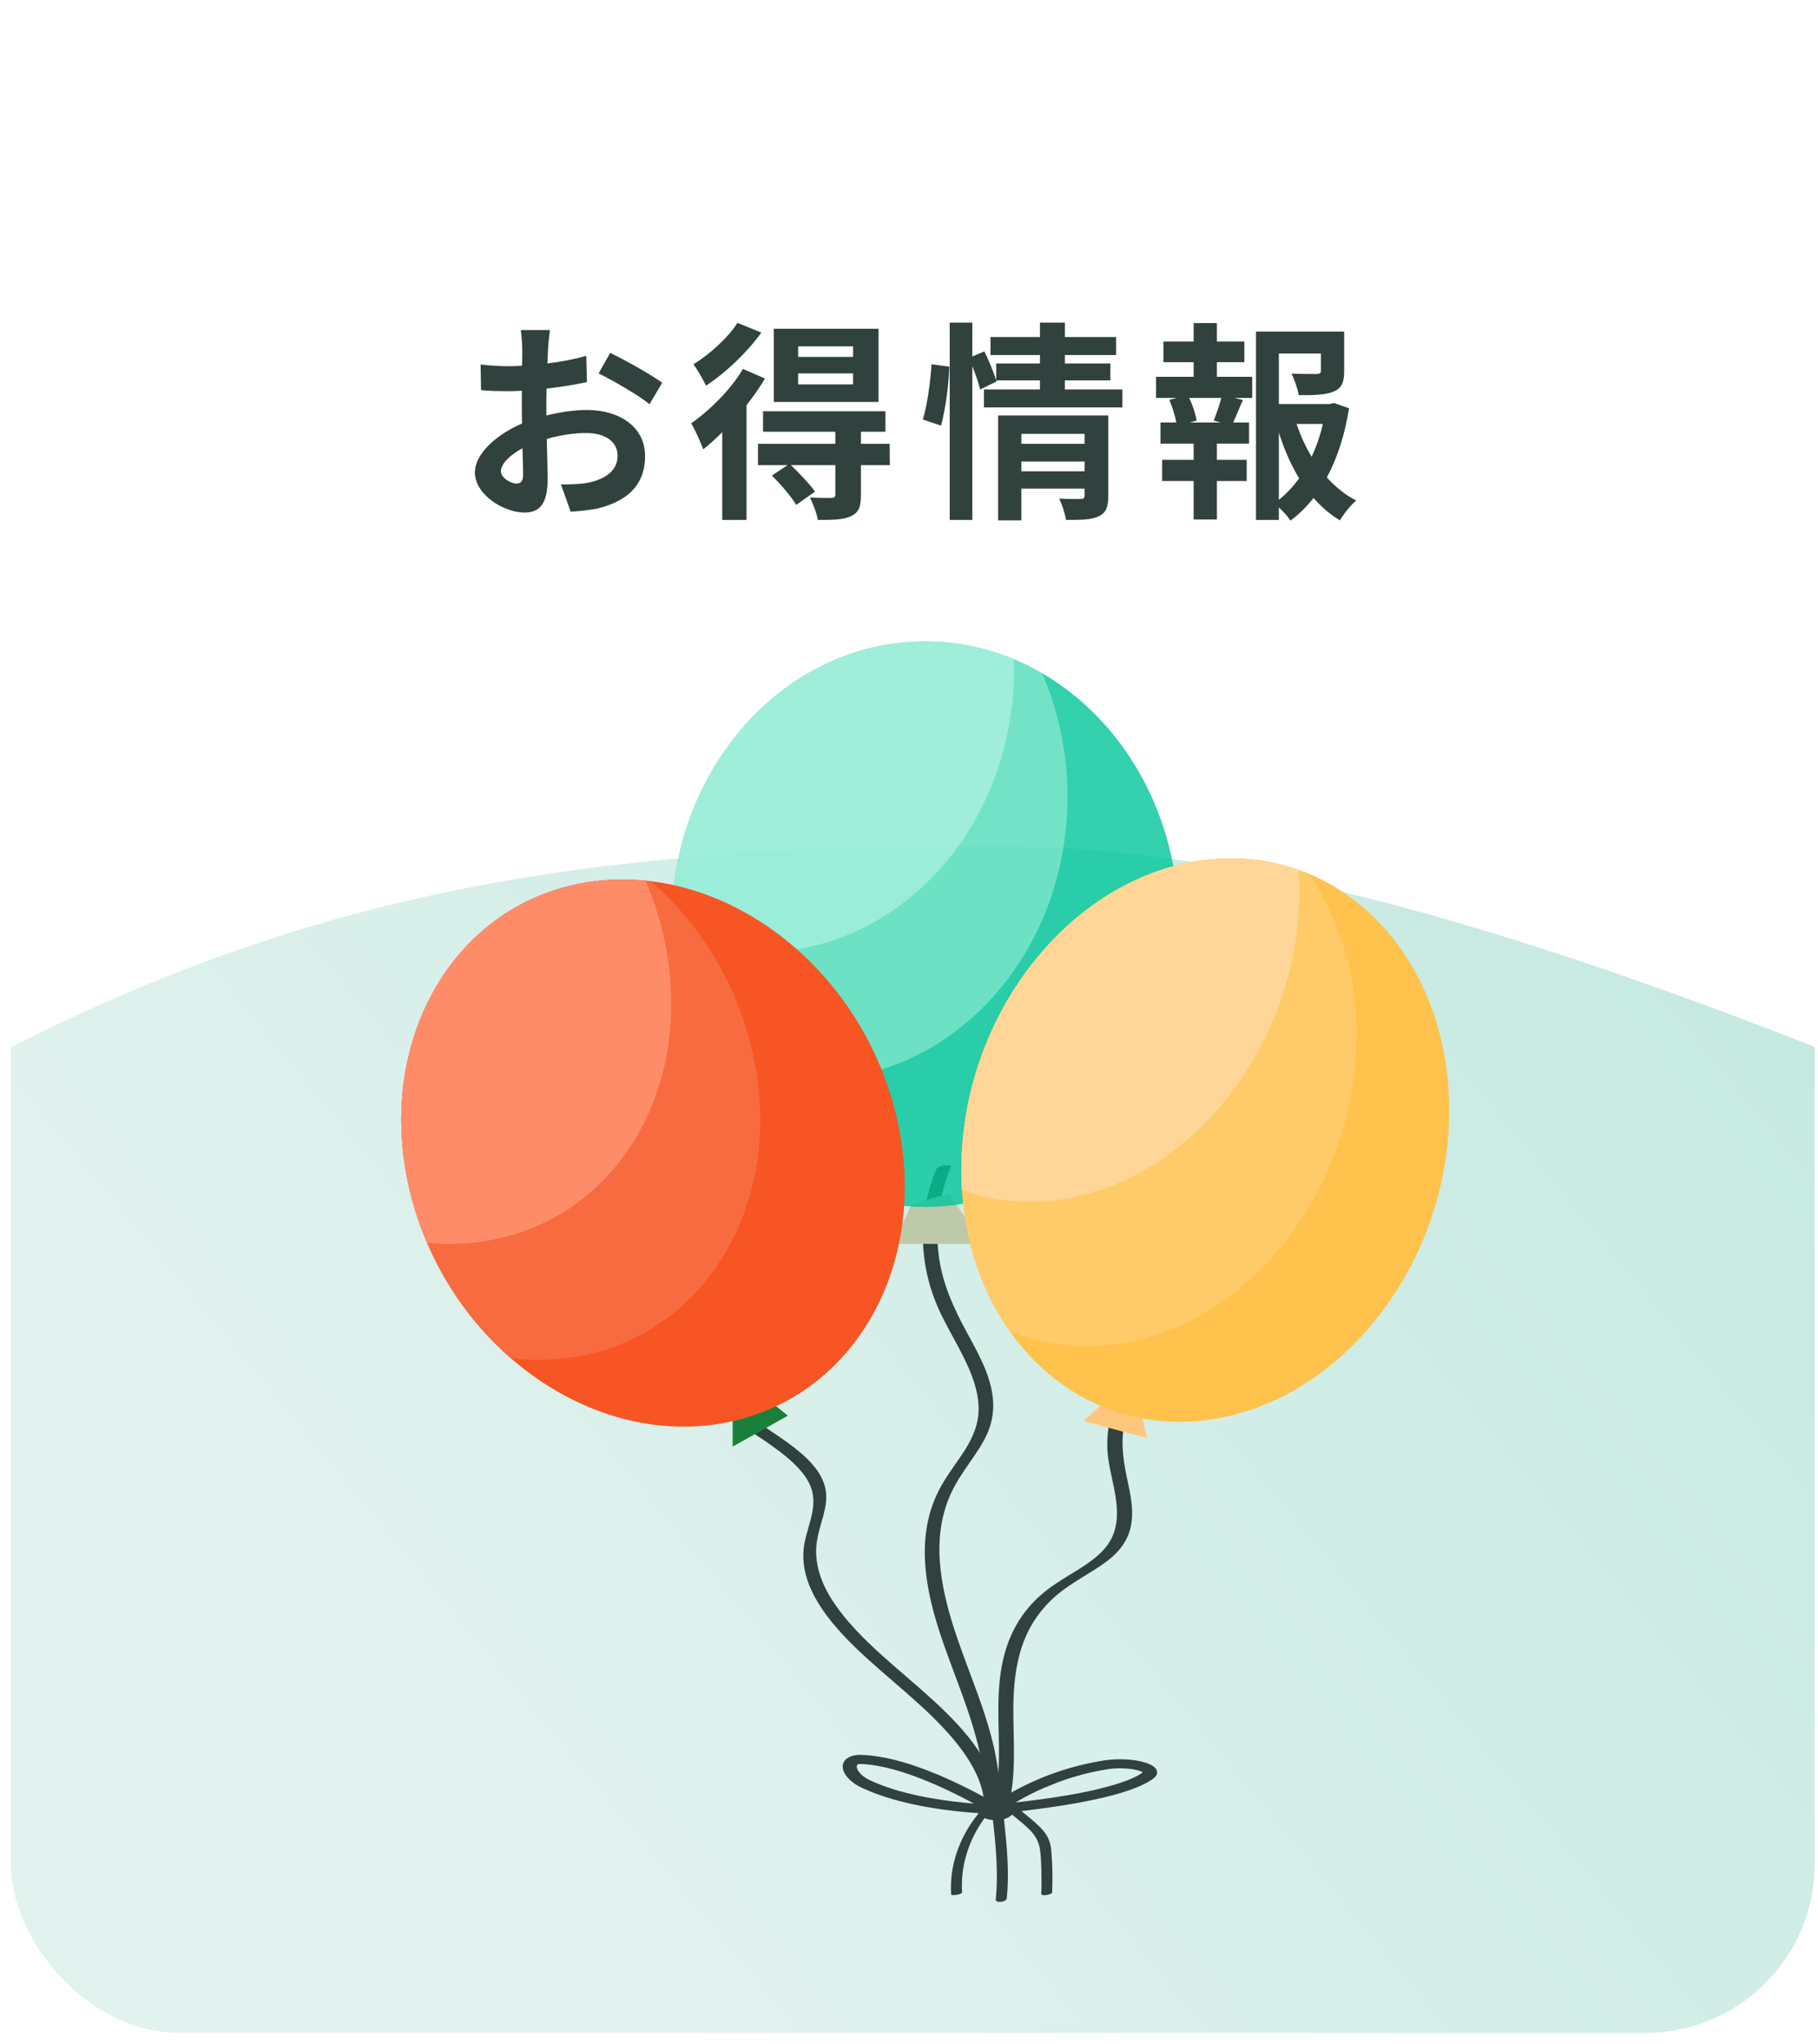 <svg width="129" height="145" viewBox="0 0 129 145" fill="none" xmlns="http://www.w3.org/2000/svg">
<g filter="url(#filter0_d_1_2679)">
<rect x="0.771" y="0.206" width="128" height="144" rx="12" fill="white"/>
</g>
<path d="M39.023 23.413C38.978 23.683 38.918 24.328 38.888 24.718C38.873 25.048 38.858 25.408 38.843 25.783C39.833 25.663 40.823 25.468 41.603 25.243L41.648 27.103C40.793 27.298 39.758 27.448 38.783 27.568C38.768 28.018 38.768 28.483 38.768 28.918C38.768 29.098 38.768 29.278 38.768 29.473C39.788 29.218 40.823 29.083 41.648 29.083C43.958 29.083 45.773 30.283 45.773 32.353C45.773 34.123 44.843 35.458 42.458 36.058C41.768 36.208 41.108 36.253 40.493 36.298L39.803 34.363C40.478 34.363 41.123 34.348 41.648 34.258C42.863 34.033 43.823 33.433 43.823 32.338C43.823 31.318 42.923 30.718 41.618 30.718C40.688 30.718 39.713 30.868 38.798 31.138C38.828 32.323 38.858 33.493 38.858 34.003C38.858 35.863 38.198 36.358 37.208 36.358C35.753 36.358 33.698 35.098 33.698 33.508C33.698 32.203 35.198 30.838 37.043 30.043C37.028 29.683 37.028 29.323 37.028 28.978C37.028 28.558 37.028 28.138 37.028 27.718C36.743 27.733 36.473 27.748 36.233 27.748C35.228 27.748 34.643 27.733 34.133 27.673L34.103 25.858C34.988 25.963 35.633 25.978 36.173 25.978C36.443 25.978 36.743 25.963 37.043 25.948C37.058 25.423 37.058 24.988 37.058 24.733C37.058 24.418 36.998 23.683 36.953 23.413H39.023ZM43.298 25.033C44.453 25.588 46.193 26.578 46.988 27.148L46.088 28.678C45.368 28.063 43.403 26.938 42.473 26.488L43.298 25.033ZM35.543 33.433C35.543 33.898 36.248 34.303 36.638 34.303C36.908 34.303 37.118 34.183 37.118 33.673C37.118 33.298 37.103 32.608 37.073 31.798C36.158 32.293 35.543 32.908 35.543 33.433ZM60.533 25.318V24.568H56.633V25.318H60.533ZM60.533 27.268V26.488H56.633V27.268H60.533ZM62.333 23.323V28.513H54.908V23.323H62.333ZM52.328 22.903L54.023 23.593C53.033 24.973 51.503 26.443 50.093 27.358C49.913 26.953 49.478 26.218 49.208 25.843C50.378 25.123 51.698 23.908 52.328 22.903ZM52.718 26.173L54.278 26.848C53.918 27.478 53.468 28.108 52.973 28.738V36.883H51.248V30.658C50.798 31.108 50.348 31.528 49.898 31.873C49.763 31.483 49.313 30.463 49.043 30.028C50.378 29.098 51.848 27.643 52.718 26.173ZM63.128 31.483L63.143 32.998H61.088V35.128C61.088 35.953 60.938 36.373 60.353 36.628C59.798 36.883 59.048 36.883 58.028 36.883C57.953 36.403 57.698 35.743 57.473 35.293C58.103 35.323 58.808 35.323 59.003 35.323C59.213 35.308 59.273 35.248 59.273 35.083V32.998H56.123C56.723 33.568 57.458 34.348 57.833 34.873L56.498 35.818C56.168 35.248 55.403 34.363 54.773 33.733L55.883 32.998H53.783V31.483H59.273V30.628H54.143V29.173H62.828V30.628H61.088V31.483H63.128ZM66.773 30.193L65.483 29.758C65.798 28.738 66.023 27.058 66.098 25.843L67.358 26.008C67.328 27.253 67.088 29.038 66.773 30.193ZM72.473 33.433H76.958V32.743H72.473V33.433ZM76.958 30.778H72.473V31.483H76.958V30.778ZM78.638 29.473V35.188C78.638 35.968 78.488 36.388 77.948 36.628C77.423 36.883 76.673 36.883 75.638 36.883C75.578 36.448 75.368 35.803 75.158 35.368C75.773 35.413 76.478 35.398 76.673 35.398C76.883 35.398 76.958 35.338 76.958 35.158V34.663H72.473V36.913H70.823V29.473H78.638ZM75.563 27.628H79.643V28.903H69.818V27.628H73.793V26.983H70.688L70.718 27.058L69.548 27.628C69.443 27.193 69.233 26.563 68.993 25.978V36.883H67.388V22.888H68.993V25.288L69.848 24.928C70.163 25.573 70.508 26.413 70.688 26.968V25.783H73.793V25.183H70.283V23.908H73.793V22.888H75.563V23.908H79.193V25.183H75.563V25.783H78.788V26.983H75.563V27.628ZM86.603 29.968L86.123 29.833C86.303 29.383 86.528 28.738 86.663 28.228H84.383C84.638 28.768 84.848 29.413 84.908 29.833L84.428 29.968H86.603ZM86.348 25.693V26.728H88.853V28.228H87.608L88.193 28.378C87.938 28.933 87.713 29.518 87.503 29.968H88.628V31.468H86.348V32.623H88.463V34.123H86.348V36.853H84.698V34.123H82.463V32.623H84.698V31.468H82.343V29.968H83.468C83.378 29.488 83.183 28.858 82.973 28.363L83.513 28.228H82.028V26.728H84.698V25.693H82.553V24.223H84.698V22.918H86.348V24.223H88.298V25.693H86.348ZM90.743 30.688V35.458C91.283 35.023 91.763 34.513 92.183 33.928C91.598 32.968 91.118 31.873 90.743 30.688ZM93.863 30.073H92.003C92.273 30.898 92.633 31.678 93.068 32.398C93.413 31.678 93.683 30.883 93.863 30.073ZM94.658 28.588L95.723 28.963C95.438 30.778 94.913 32.458 94.148 33.868C94.763 34.543 95.453 35.113 96.233 35.503C95.843 35.833 95.333 36.463 95.078 36.913C94.373 36.493 93.758 35.953 93.203 35.323C92.723 35.938 92.183 36.478 91.568 36.928C91.373 36.628 91.058 36.283 90.743 35.998V36.883H89.123V23.518H95.378V26.338C95.378 27.103 95.213 27.538 94.628 27.778C94.058 28.018 93.248 28.033 92.153 28.033C92.078 27.553 91.853 26.938 91.643 26.503C92.378 26.533 93.203 26.533 93.428 26.533C93.653 26.518 93.728 26.473 93.728 26.308V25.078H90.743V28.663H94.358L94.658 28.588Z" fill="#31413E"/>
<g clip-path="url(#clip0_1_2679)">
<path opacity="0.6" d="M70.59 60.012C29.862 60.012 8.917 66.399 -28.319 91.948C-37.629 91.948 11.244 155.818 27.297 210.399L197.426 104.141C136.917 76.851 100.262 60.012 70.59 60.012Z" fill="url(#paint0_linear_1_2679)"/>
<path d="M70.892 128.634H69.887C70.023 127.003 69.784 125.339 69.383 123.733C69.283 123.33 69.172 122.93 69.054 122.537C68.106 119.357 66.6 116.301 65.942 113.064C65.906 112.882 65.871 112.7 65.839 112.518C65.549 110.833 65.51 109.094 65.96 107.427C66.186 106.599 66.536 105.796 67.001 105.04C67.459 104.297 68.006 103.594 68.471 102.855C68.932 102.12 69.294 101.342 69.404 100.513C69.512 99.685 69.372 98.847 69.115 98.047C68.578 96.383 67.57 94.863 66.797 93.275C65.188 89.976 65.041 86.275 66.454 82.909C66.558 82.666 67.566 82.566 67.48 82.773C67.309 83.184 67.155 83.601 67.03 84.022C66.5 85.771 66.379 87.595 66.658 89.384C66.933 91.144 67.656 92.764 68.528 94.374C69.355 95.902 70.274 97.476 70.449 99.168C70.535 99.978 70.427 100.795 70.109 101.566C69.784 102.352 69.276 103.073 68.779 103.79C68.26 104.533 67.759 105.282 67.409 106.093C67.065 106.889 66.847 107.72 66.74 108.559C66.547 110.058 66.708 111.579 67.026 113.064C67.076 113.289 67.126 113.513 67.183 113.738C68.02 117.108 69.648 120.299 70.46 123.672C70.617 124.333 70.746 125.004 70.832 125.682C70.957 126.663 70.993 127.656 70.892 128.634Z" fill="#31413E"/>
<path d="M82.896 95.873C82.588 96.148 82.302 96.43 82.034 96.723C80.929 97.929 80.192 99.271 79.849 100.653C79.512 102.016 79.655 103.355 79.938 104.715C80.21 106.007 80.553 107.345 80.145 108.641C79.949 109.262 79.57 109.851 79.001 110.369C78.421 110.897 77.688 111.343 76.966 111.786C76.215 112.246 75.478 112.714 74.866 113.253C74.501 113.574 74.176 113.917 73.89 114.27C73.704 114.499 73.536 114.734 73.382 114.973C72.581 116.223 72.216 117.576 72.041 118.918C71.694 121.584 72.166 124.261 71.794 126.924C71.715 127.495 71.594 128.066 71.425 128.637H70.356C70.503 128.145 70.61 127.645 70.689 127.145C70.753 126.735 70.796 126.321 70.828 125.914C70.828 125.882 70.835 125.853 70.835 125.821C71.021 123.133 70.563 120.438 71.171 117.761C71.443 116.558 71.933 115.359 72.792 114.27C72.867 114.174 72.945 114.081 73.024 113.985C73.521 113.406 74.129 112.875 74.838 112.393C75.531 111.921 76.297 111.497 76.994 111.029C77.685 110.565 78.3 110.051 78.686 109.451C79.072 108.855 79.223 108.202 79.251 107.56C79.305 106.221 78.858 104.904 78.654 103.58C78.235 100.827 79.359 98.036 81.862 95.784C82.041 95.62 83.046 95.73 82.892 95.87L82.896 95.873Z" fill="#31413E"/>
<path d="M70.717 128.634H69.844C70.038 126.128 68.196 123.769 66.107 121.727C63.807 119.482 60.978 117.472 59.032 115.077C58.818 114.813 58.61 114.541 58.42 114.267C57.77 113.328 57.283 112.343 57.09 111.318C56.968 110.661 56.972 110.001 57.108 109.344C57.24 108.702 57.473 108.07 57.609 107.427C57.745 106.789 57.777 106.142 57.544 105.511C57.312 104.882 56.84 104.297 56.275 103.765C55.101 102.662 53.535 101.766 52.161 100.77C49.311 98.7 47.68 96.019 47.651 93.246C47.651 93.046 48.563 92.753 48.563 92.925C48.563 93.264 48.592 93.603 48.642 93.938C48.849 95.334 49.472 96.698 50.455 97.947C51.425 99.178 52.762 100.21 54.232 101.202C55.631 102.145 57.129 103.098 57.981 104.301C58.388 104.875 58.617 105.5 58.628 106.132C58.639 106.778 58.453 107.417 58.27 108.049C58.081 108.705 57.913 109.362 57.909 110.03C57.909 110.686 58.038 111.343 58.274 111.982C58.567 112.775 59.025 113.535 59.579 114.267C59.944 114.752 60.352 115.223 60.785 115.684C62.934 117.972 65.76 119.96 67.885 122.259C68.435 122.851 68.943 123.472 69.376 124.111C70.034 125.082 70.513 126.099 70.685 127.142C70.767 127.634 70.778 128.134 70.71 128.634H70.717Z" fill="#31413E"/>
<path d="M81.851 125.311C81.258 124.868 79.691 124.675 78.361 124.879C77.853 124.957 77.338 125.057 76.833 125.179C75.81 125.421 74.795 125.75 73.815 126.157C73.797 126.164 73.782 126.171 73.757 126.182C73.579 126.257 73.396 126.335 73.203 126.424C72.373 126.803 71.59 127.227 70.878 127.688C70.699 127.806 70.553 127.906 70.445 127.981C70.309 128.077 70.238 128.134 70.231 128.138L69.39 128.794L70.853 128.652C70.968 128.641 71.082 128.63 71.197 128.616C71.397 128.595 71.594 128.573 71.783 128.552C72.434 128.48 73.071 128.405 73.679 128.323C74.737 128.184 75.717 128.031 76.59 127.87C77.448 127.709 78.225 127.542 78.897 127.363C79.187 127.288 79.462 127.21 79.713 127.127C80.668 126.828 81.383 126.506 81.837 126.167C82.059 126.003 82.105 125.842 82.105 125.732C82.105 125.625 82.062 125.468 81.848 125.307L81.851 125.311ZM77.813 126.942C77.427 127.031 76.998 127.12 76.537 127.21C75.674 127.374 74.702 127.527 73.654 127.666C73.146 127.734 72.609 127.799 72.058 127.863C72.459 127.627 72.971 127.342 73.586 127.053L73.972 126.874C74.008 126.856 74.047 126.838 74.086 126.824L74.695 126.588H74.662C75.395 126.292 76.154 126.046 76.916 125.85C77.466 125.707 78.035 125.593 78.6 125.503C78.89 125.457 79.201 125.436 79.527 125.439C80.303 125.446 80.9 125.589 81.09 125.728C81.09 125.728 81.09 125.728 81.086 125.732C80.625 126.074 79.816 126.406 78.686 126.713C78.403 126.792 78.114 126.863 77.82 126.931L77.813 126.942Z" fill="#31413E"/>
<path d="M70.957 128.098C70.878 128.052 70.799 128.009 70.721 127.966C70.581 127.888 70.445 127.813 70.313 127.738L70.281 127.72C67.409 126.132 64.901 125.114 62.834 124.697C62.208 124.572 61.629 124.5 61.107 124.486C60.584 124.472 60.155 124.622 59.944 124.889C59.794 125.082 59.758 125.318 59.837 125.575C59.976 126.028 60.477 126.506 61.142 126.817C61.522 126.992 61.926 127.16 62.344 127.306C63.65 127.774 65.202 128.13 66.947 128.37C68.028 128.52 68.975 128.591 69.576 128.627C69.773 128.637 69.945 128.648 70.113 128.655H70.145C70.145 128.655 70.17 128.655 70.181 128.655C70.42 128.666 70.574 128.666 70.61 128.669L71.98 128.687L70.957 128.102V128.098ZM60.835 125.186C60.853 125.164 60.878 125.132 61.032 125.132H61.039H61.053C61.536 125.146 62.08 125.214 62.666 125.343C64.444 125.725 66.608 126.596 69.104 127.938C67.434 127.806 64.791 127.477 62.573 126.642C62.28 126.531 61.994 126.414 61.733 126.289C61.164 126.024 60.881 125.664 60.813 125.439C60.781 125.332 60.788 125.243 60.831 125.186H60.835Z" fill="#31413E"/>
<path d="M71.751 127.934C71.515 127.738 71.125 127.62 70.699 127.616C70.692 127.616 70.685 127.616 70.678 127.616C69.959 127.616 69.379 127.938 69.358 128.352C69.351 128.516 69.43 128.669 69.583 128.802C69.82 128.998 70.209 129.116 70.635 129.119C70.642 129.119 70.649 129.119 70.656 129.119C71.375 129.119 71.955 128.798 71.973 128.384C71.98 128.22 71.901 128.066 71.747 127.934H71.751Z" fill="#31413E"/>
<path d="M70.292 128.009C70.138 128.034 69.934 128.07 69.837 128.177C68.55 129.565 67.759 131.222 67.537 132.935C67.477 133.42 67.459 133.906 67.491 134.391C67.498 134.498 68.278 134.398 68.267 134.227C68.156 132.521 68.639 130.804 69.637 129.291C69.92 128.866 70.242 128.455 70.603 128.066C70.685 127.977 70.32 128.002 70.292 128.006V128.009Z" fill="#31413E"/>
<path d="M71.232 128.994C71.175 128.459 71.114 127.927 71.057 127.392C71.05 127.338 70.953 127.295 70.9 127.281C70.81 127.26 70.696 127.263 70.606 127.281C70.445 127.32 70.266 127.402 70.281 127.552C70.485 129.419 70.742 131.289 70.735 133.163C70.735 133.688 70.707 134.216 70.653 134.738C70.624 135.03 71.407 134.927 71.436 134.677C71.633 132.778 71.436 130.875 71.232 128.984V128.994Z" fill="#31413E"/>
<path d="M74.602 131.325C74.562 130.879 74.462 130.447 74.169 130.047C73.893 129.665 73.511 129.326 73.121 129.001C72.627 128.591 72.13 128.188 71.633 127.781C71.475 127.649 70.731 127.841 70.91 127.984C71.357 128.352 71.805 128.716 72.252 129.084C72.624 129.391 73.003 129.701 73.289 130.054C73.604 130.44 73.754 130.854 73.808 131.297C73.865 131.764 73.883 132.232 73.893 132.699C73.908 133.246 73.908 133.788 73.883 134.334C73.879 134.448 74.094 134.445 74.212 134.434C74.315 134.423 74.415 134.402 74.505 134.366C74.555 134.345 74.655 134.306 74.655 134.259C74.698 133.281 74.687 132.303 74.602 131.329V131.325Z" fill="#31413E"/>
<path d="M64.669 85.429L63.399 88.238H69.759L67.334 84.664L64.669 85.429Z" fill="#BEC9A9"/>
<path opacity="0.8" d="M83.64 65.558C83.64 76.636 75.578 85.617 65.638 85.617C58.517 85.617 52.365 81.01 49.443 74.326C48.374 71.883 47.74 69.16 47.648 66.285C47.64 66.044 47.637 65.799 47.637 65.555C47.637 54.477 55.695 45.496 65.638 45.496C67.852 45.496 69.977 45.941 71.937 46.757C72.627 47.043 73.296 47.377 73.94 47.752C79.705 51.097 83.64 57.813 83.64 65.558Z" fill="#00C59A"/>
<path opacity="0.4" d="M75.746 56.523C75.746 67.601 67.688 76.582 57.745 76.582C54.751 76.582 51.925 75.768 49.443 74.326C48.284 71.677 47.637 68.7 47.637 65.555C47.637 54.477 55.695 45.496 65.638 45.496C68.632 45.496 71.458 46.309 73.94 47.752C75.099 50.401 75.746 53.378 75.746 56.523Z" fill="#D3FFEF"/>
<path opacity="0.4" d="M71.948 47.488C71.948 58.566 63.886 67.547 53.946 67.547C51.732 67.547 49.608 67.102 47.648 66.285C47.64 66.044 47.637 65.799 47.637 65.555C47.637 54.477 55.695 45.496 65.638 45.496C67.852 45.496 69.977 45.941 71.937 46.757C71.944 47.002 71.948 47.243 71.948 47.488Z" fill="#DEFFF5"/>
<path d="M51.986 100.008V102.619L55.906 100.424L53.946 98.845L51.986 100.008Z" fill="#19803C"/>
<path d="M51.017 101.002C45.755 101.844 40.408 99.973 36.238 96.339C33.748 94.172 31.681 91.376 30.304 88.155C29.811 87.008 29.406 85.804 29.102 84.556C26.524 73.951 32.146 64.112 41.664 62.587C43.048 62.365 44.436 62.333 45.809 62.47C45.934 62.483 46.059 62.495 46.185 62.511C54.114 63.48 61.404 70.107 63.575 79.034C66.157 89.642 60.534 99.478 51.013 101.002H51.017Z" fill="#F75524"/>
<path d="M40.759 96.266C39.249 96.507 37.733 96.526 36.238 96.342C32.861 93.403 30.258 89.305 29.102 84.559C26.524 73.951 32.146 64.112 41.664 62.588C43.173 62.346 44.69 62.327 46.185 62.511C49.561 65.45 52.165 69.548 53.317 74.294C55.899 84.902 50.276 94.738 40.755 96.263L40.759 96.266Z" fill="#F86B40"/>
<path d="M34.45 88.037C33.065 88.26 31.678 88.295 30.304 88.155C29.811 87.008 29.406 85.804 29.102 84.556C26.524 73.951 32.146 64.112 41.664 62.587C43.048 62.365 44.436 62.333 45.809 62.47C46.299 63.617 46.703 64.821 47.007 66.066C49.59 76.674 43.967 86.509 34.446 88.034L34.45 88.037Z" fill="#FF8C69"/>
<path d="M78.403 99.436L76.876 100.802L81.39 102.013L80.836 99.659L78.403 99.436Z" fill="#FFC77C"/>
<path d="M102.817 79.576C102.432 90.588 94.378 100.098 84.829 100.817C79.395 101.223 74.645 98.699 71.633 94.413C69.719 91.692 68.506 88.266 68.264 84.434C68.216 83.697 68.203 82.938 68.232 82.17C68.616 71.158 76.671 61.648 86.221 60.932C88.319 60.776 90.319 61.057 92.153 61.709C92.385 61.79 92.615 61.878 92.842 61.97C98.974 64.515 103.111 71.289 102.82 79.575L102.817 79.576Z" fill="#FFC24D"/>
<path d="M96.24 74.214C95.857 85.229 87.802 94.739 78.253 95.455C75.887 95.631 73.651 95.254 71.634 94.416C69.353 91.171 68.066 86.923 68.23 82.174C68.614 71.162 76.668 61.653 86.218 60.936C88.584 60.76 90.82 61.137 92.84 61.974C95.12 65.216 96.408 69.468 96.245 74.216L96.24 74.214Z" fill="#FFCB68"/>
<path d="M92.15 61.71C92.198 62.447 92.21 63.203 92.183 63.967C91.799 74.978 83.744 84.488 74.195 85.207C72.097 85.364 70.097 85.083 68.264 84.434C68.216 83.697 68.203 82.938 68.232 82.17C68.616 71.158 76.671 61.648 86.221 60.932C88.319 60.776 90.319 61.057 92.153 61.709L92.15 61.71Z" fill="#FFD698"/>
</g>
<defs>
<filter id="filter0_d_1_2679" x="-15.229" y="-14.794" width="168" height="184" filterUnits="userSpaceOnUse" color-interpolation-filters="sRGB">
<feFlood flood-opacity="0" result="BackgroundImageFix"/>
<feColorMatrix in="SourceAlpha" type="matrix" values="0 0 0 0 0 0 0 0 0 0 0 0 0 0 0 0 0 0 127 0" result="hardAlpha"/>
<feOffset dx="4" dy="5"/>
<feGaussianBlur stdDeviation="10"/>
<feComposite in2="hardAlpha" operator="out"/>
<feColorMatrix type="matrix" values="0 0 0 0 0.398 0 0 0 0 0.425 0 0 0 0 0.407 0 0 0 0.05 0"/>
<feBlend mode="normal" in2="BackgroundImageFix" result="effect1_dropShadow_1_2679"/>
<feBlend mode="normal" in="SourceGraphic" in2="effect1_dropShadow_1_2679" result="shape"/>
</filter>
<linearGradient id="paint0_linear_1_2679" x1="199.171" y1="122.722" x2="-20.863" y2="304.273" gradientUnits="userSpaceOnUse">
<stop offset="0.049" stop-color="#9AD9CB"/>
<stop offset="0.452" stop-color="#CEE9E3"/>
</linearGradient>
<clipPath id="clip0_1_2679">
<rect x="0.771" y="0.206" width="128" height="144" rx="12" fill="white"/>
</clipPath>
</defs>
</svg>
